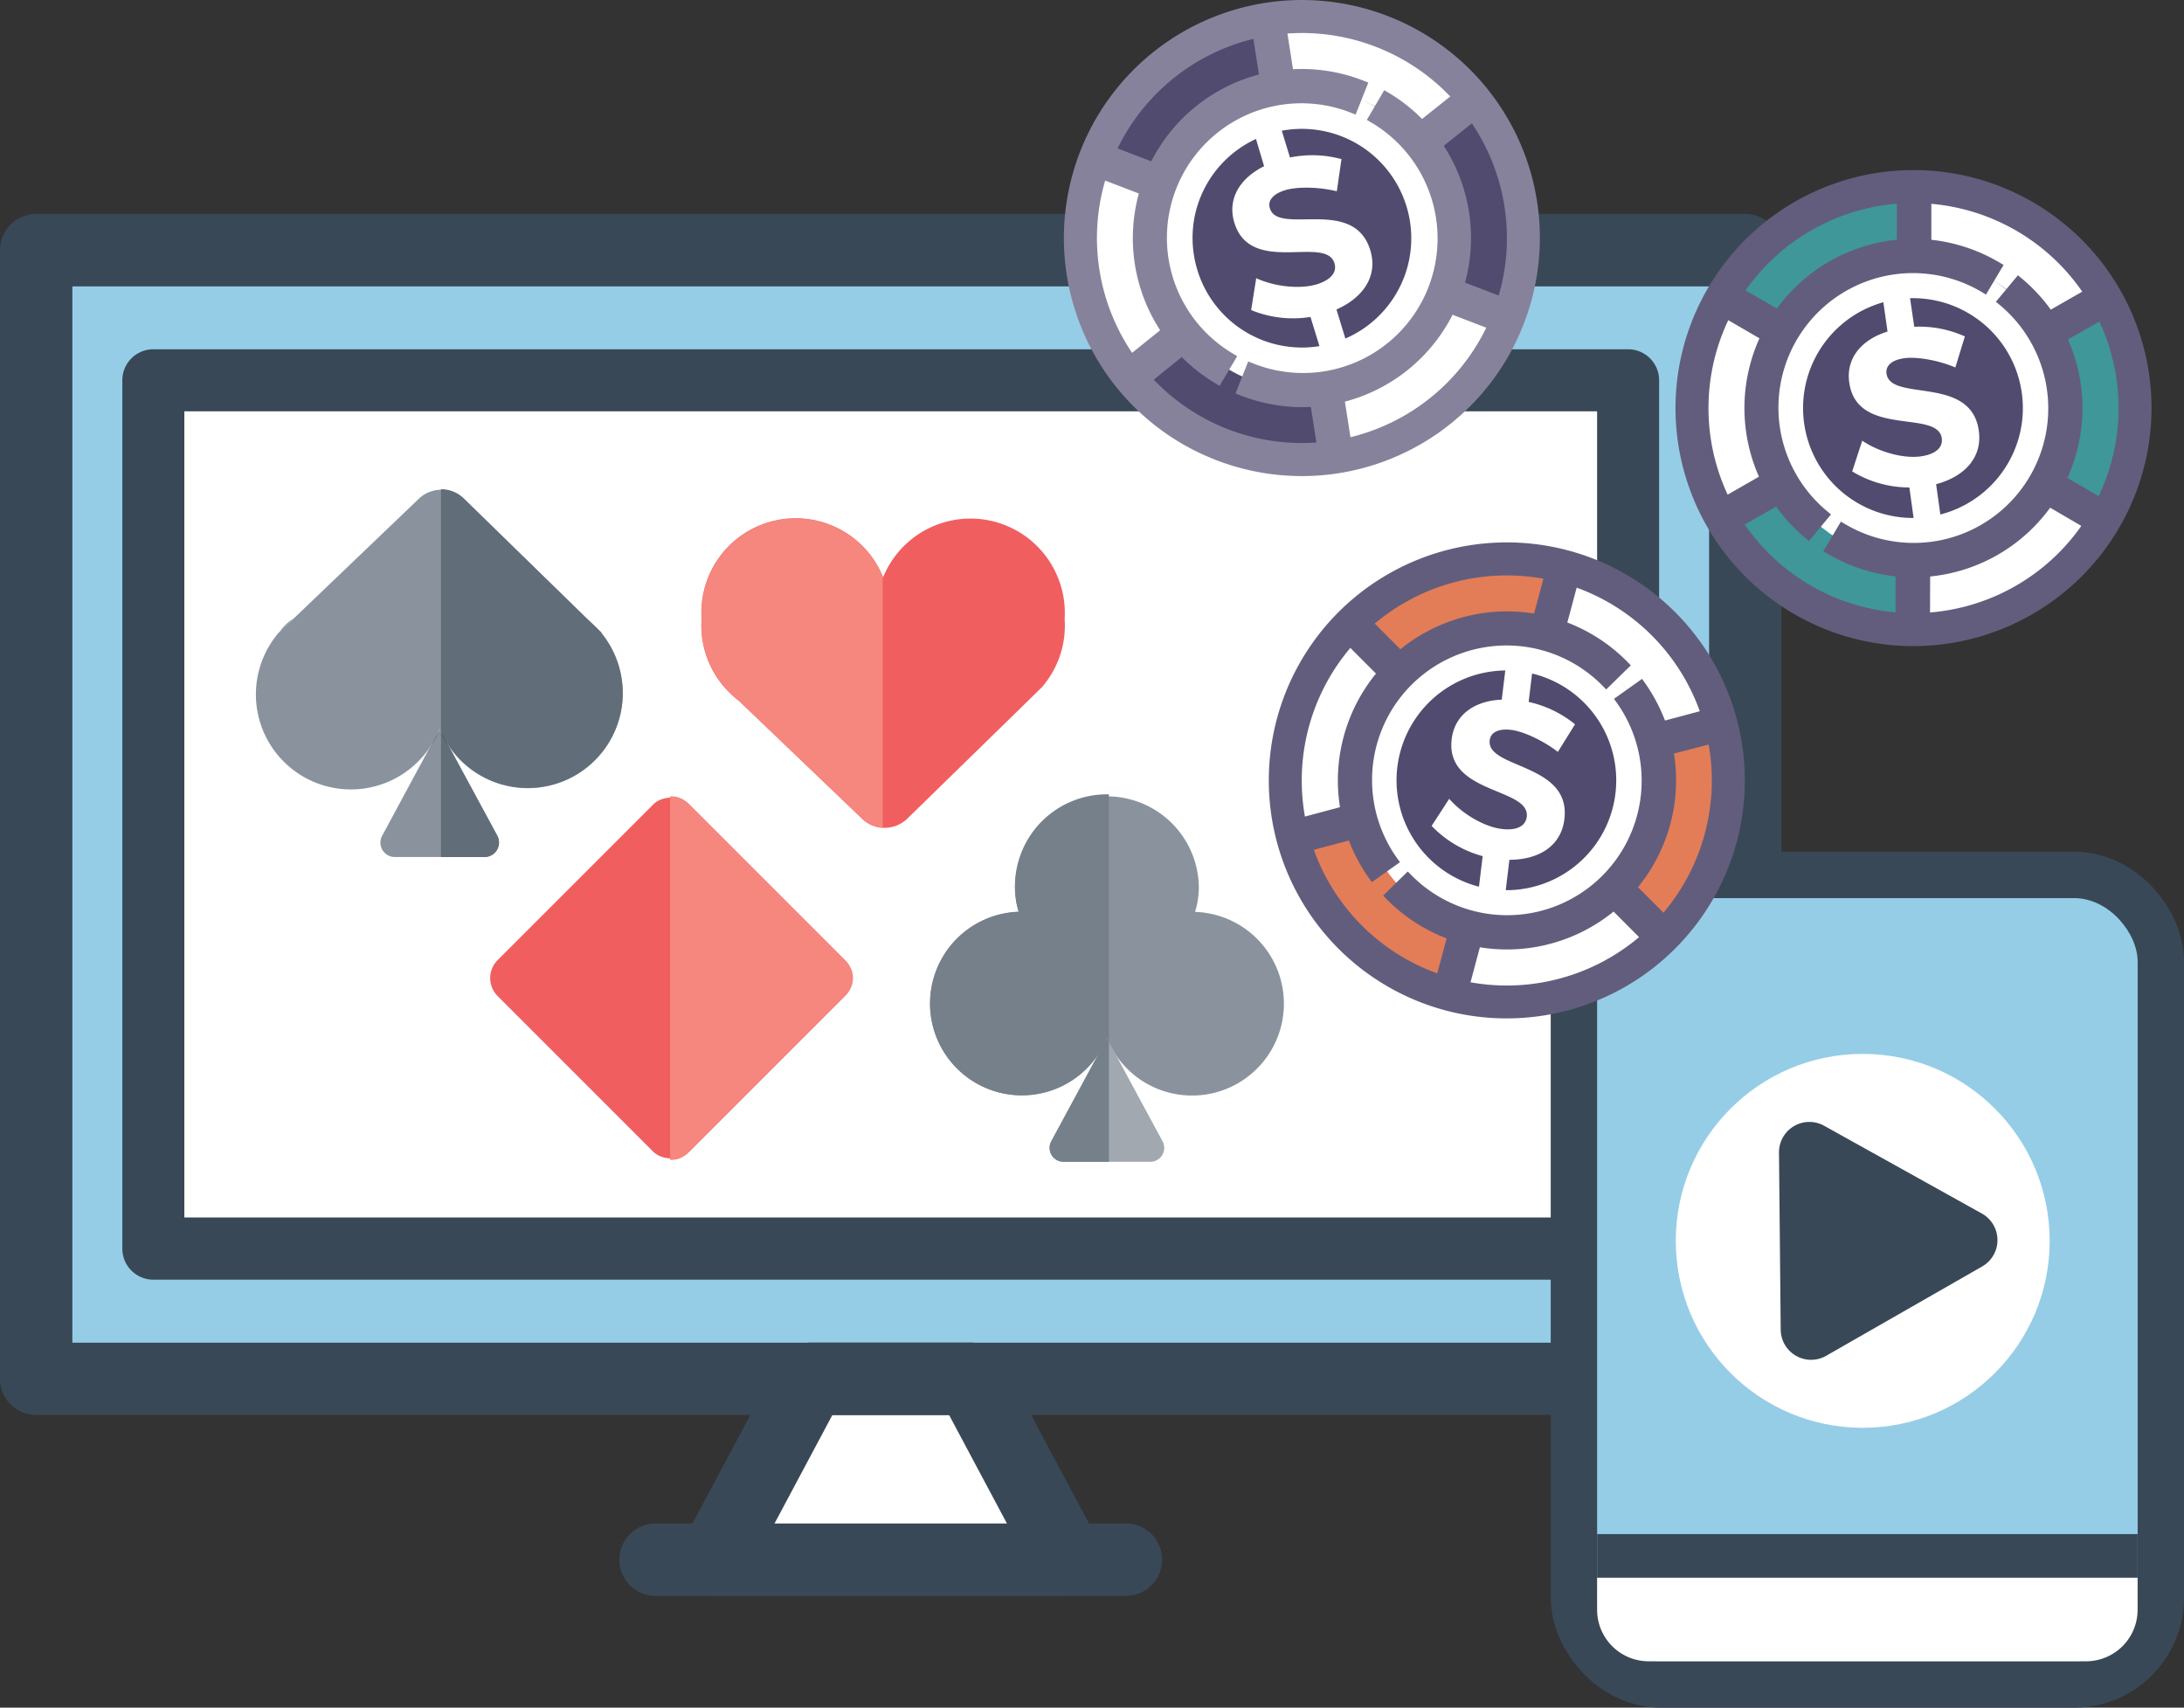 <svg xmlns="http://www.w3.org/2000/svg" width="470.82" height="368.1"><rect width="100%" height="100%" fill="#333333" stroke="none"/><path fill="#fff" d="M172.88 296.41h36.04l20.27 39.79h-76.58l20.27-39.79z"/><path fill="#95cde7" d="M6.25 55.31h370v242.98h-370z"/><path fill="#fff" d="M33.06 79.97h318.05v187.51H33.06z"/><path fill="#384857" d="M376.24 305.01H7.8a7.8 7.8 0 01-7.8-7.8V53.93a7.8 7.8 0 017.8-7.8h368.44a7.8 7.8 0 017.8 7.8v243.28a7.8 7.8 0 01-7.8 7.8zM15.6 289.44h352.84V61.73H15.6z"/><path fill="#384857" d="M230.09 344.01h-76.13a7.81 7.81 0 01-6.89-11.47l20.8-39a7.79 7.79 0 016.88-4.13h34.54a7.79 7.79 0 016.88 4.13l20.8 39a7.81 7.81 0 01-6.88 11.47zm-63.14-15.57h50.14l-12.48-23.4h-25.18z"/><path fill="#384857" d="M242.72 344.01h-101.4a7.8 7.8 0 010-15.6h101.4a7.8 7.8 0 110 15.6zM350.98 275.85H33.06a6.69 6.69 0 01-6.69-6.68V81.98a6.69 6.69 0 016.69-6.69h317.92a6.69 6.69 0 016.69 6.69v187.19a6.69 6.69 0 01-6.69 6.68zM39.74 262.44H344.3V88.66H39.74z"/><rect width="116.53" height="164.51" x="344.3" y="193.6" fill="#384857" stroke="#384857" stroke-miterlimit="10" stroke-width="20" rx="13.71"/><rect width="116.53" height="164.51" x="344.3" y="193.6" fill="#95cde7" rx="13.71"/><path fill="#384857" d="M344.3 330.69h116.52v13.71a13.71 13.71 0 01-13.71 13.71H358a13.71 13.71 0 01-13.7-13.71v-13.71z"/><path fill="#fff" d="M344.3 340.1h116.52v6.9a11.11 11.11 0 01-11.11 11.11h-94.3A11.11 11.11 0 01344.3 347v-6.9z"/><circle cx="401.56" cy="267.48" r="40.3" fill="#fff"/><path fill="#384857" d="M427.31 273l-33.63 19.26a6.55 6.55 0 01-9.8-5.63l-.37-38.19a6.55 6.55 0 019.73-5.77l34 18.92a6.55 6.55 0 01.07 11.41z"/><rect width="58.42" height="58.42" x="121.99" y="186.19" fill="#f15e60" rx="5.49" transform="rotate(-45 142.444 220.958)"/><path fill="#f5877e" d="M182.4 207.23l-34.08-34.08a5.1 5.1 0 00-3.87-1.49v78.36a5.07 5.07 0 003.87-1.49l34.08-34.09a5.11 5.11 0 000-7.21z"/><path fill="#8a939d" d="M200.51 216.35a19.79 19.79 0 0038.12 7.45 19.8 19.8 0 1019-27.23 18.46 18.46 0 00.81-5.53 19.82 19.82 0 00-39.63 0 18.45 18.45 0 00.8 5.53 19.78 19.78 0 00-19.1 19.78z"/><path fill="#a1a8b0" d="M238.61 250.44h-9.35a3 3 0 01-2.64-4.42l12-22.21 12 22.21a3 3 0 01-2.64 4.42z"/><path fill="#75808b" d="M219.6 196.57a18.45 18.45 0 01-.8-5.53 19.82 19.82 0 0119.81-19.81h.44v53.53c-.15-.32-.31-.64-.44-1a19.79 19.79 0 11-19-27.23z"/><path fill="#75808b" d="M226.62 246.03l12-22.21.44.8v25.82h-9.79a3 3 0 01-2.65-4.41z"/><path fill="#37474f" d="M63.25 133.31l-3 2.83a18.59 18.59 0 013-2.83z"/><path fill="#8a939d" d="M104.51 184.74h-19.4a3.1 3.1 0 01-2.72-4.59l10.27-19.06a1.21 1.21 0 01.1-.14l1.92-3.62a1.51 1.51 0 00.1-.17l.1.2 1.83 3.39 10.5 19.4a3.13 3.13 0 01-2.7 4.59z"/><path fill="#37474f" d="M94.88 157.36a20.45 20.45 0 001.83 3.39zm-.2 0l-1.92 3.62a19.31 19.31 0 001.92-3.65z"/><path fill="#8a939d" d="M133.88 153.28a20.47 20.47 0 01-37.17 7.47l-1.83-3.39-.1-.2a1.51 1.51 0 01-.1.17l-1.92 3.62a1.21 1.21 0 00-.1.14 20.48 20.48 0 11-32.63-24.65l.23-.23 3-2.83 27-25.84a7 7 0 019.74 0l26.77 26.11.4.37 1.63 1.56a10.77 10.77 0 01.83 1 20.36 20.36 0 014.25 16.7z"/><path fill="#37474f" d="M129.63 136.37v.13a10.77 10.77 0 00-.83-1z"/><path fill="#616d79" d="M107.21 180.15l-10.5-19.4-1.64-3v27h9.44a3.13 3.13 0 002.7-4.6z"/><path fill="#263238" d="M95.07 157.72v.07a21.75 21.75 0 001.64 3z"/><path fill="#616d79" d="M129.63 136.5a10.77 10.77 0 00-.83-1l-1.63-1.57-.4-.36L100 107.46a7 7 0 00-4.93-2v52.2l1.64 3a20.47 20.47 0 1032.92-24.25z"/><path fill="#263238" d="M129.63 136.37v.13a10.77 10.77 0 00-.83-1z"/><path fill="#f15e60" d="M151.24 133.44a20.26 20.26 0 004.61 14.32 21.4 21.4 0 003.43 3.3l26.59 25.44a7 7 0 009.69 0l26.57-25.93 2.25-2.21a3.33 3.33 0 00.59-.66 20.18 20.18 0 004.54-14.26 20.34 20.34 0 00-39.13-9 20.33 20.33 0 00-38.9 4.22 21 21 0 00-.24 4.78z"/><path fill="#f5877e" d="M151.51 128.71a20.33 20.33 0 0138.79-4.48v54.21a6.9 6.9 0 01-4.4-1.92l-26.59-25.44a21.4 21.4 0 01-3.43-3.3 20.26 20.26 0 01-4.61-14.32 21 21 0 01.24-4.75z"/><path fill="#514b6f" d="M287.7 96.44a45.62 45.62 0 1138-52.11 45.68 45.68 0 01-38 52.11z"/><path fill="#fff" d="M252.99 72.76l-8.62 7a44.43 44.43 0 01-6.86-43.85l10.32 4a33.43 33.43 0 005.13 32.86zM286.29 86.44l1.71 11a44.33 44.33 0 0034.51-27.93l-10.33-4a33.27 33.27 0 01-25.89 20.93zM272.81 6.37l2 12.71c13.1-2.05 25.7 3.86 33.61 14.28l9.21-8a49 49 0 00-26.56-18.09 44 44 0 00-18.26-.9z"/><path fill="#87829c" d="M288.58 102.01a51.31 51.31 0 1142.78-58.57 51.38 51.38 0 01-42.78 58.57zM273.85 7.65a44.19 44.19 0 1050.48 36.85 44.18 44.18 0 00-50.48-36.85z"/><ellipse cx="287.16" cy="55.87" fill="#fff" rx="31.93" ry="32.74" transform="rotate(-8.87 254.543 95.427)"/><path fill="#514b6f" d="M302.67 59.81a23.57 23.57 0 01-45.29-4.86 23.32 23.32 0 011.29-12.13 23.585 23.585 0 0144 17z"/><path fill="#87829c" d="M291.22 94.84l-7.34 1.15-1.29-8.28a36.44 36.44 0 01-15.32-2.53l-.92-.36 2.74-6.91.92.37a29 29 0 0025.5-51.93l-.85-.51 3.75-6.4.85.5a36.79 36.79 0 017.31 5.7l6.52-5.2 4.66 5.78-6.51 5.22a36.55 36.55 0 014.59 29.48l7.81 3-2.68 6.93-7.82-3a36.45 36.45 0 01-23.21 18.73zm-28.3-11.67l-.84-.5a36.94 36.94 0 01-7.32-5.7l-6.51 5.25-4.67-5.78 6.52-5.25a36.43 36.43 0 01-4.59-29.48l-7.82-3 2.68-6.93 7.82 3a36.49 36.49 0 0123.21-18.72l-1.29-8.28 7.34-1.14 1.29 8.28a36.51 36.51 0 0115.33 2.52l.91.36-2.74 6.9-.91-.36a29 29 0 00-25.46 51.93l.84.51z"/><path fill="#fff" d="M273.75 44.89c-.54-1.76.86-3.15 3.32-3.9s7.07-.75 11.12.24l1-6.93a23.93 23.93 0 00-11.1-.35l-2-6.54-5.58 1.7 2 6.72c-5.37 2.66-7.93 7.2-6.42 12.15 3.52 11.5 19.72 2.64 21.59 8.76.61 2-.86 3.65-3.87 4.57-3.43 1-8.74.6-13-1.34l-1.09 6.87a23.73 23.73 0 0012.79 1.48l2.15 7 5.56-1.71-2.11-6.9c5.71-2.51 9-7.17 7.29-12.77-3.55-11.7-19.82-3.07-21.65-9.05z"/><path fill="#e27d58" d="M313.02 212.3a45.63 45.63 0 1155.9-32.21 45.68 45.68 0 01-55.9 32.21z"/><path fill="#fff" d="M290.88 176.62l-10.7 2.82a44.39 44.39 0 0111.52-42.82l7.82 7.85a33.33 33.33 0 00-8.64 32.11zM315.78 202.58l-2.88 10.71a44.34 44.34 0 0042.85-11.43l-7.82-7.85a33.25 33.25 0 01-32.15 8.57zM335.92 123.97l-3.35 12.47c12.82 3.45 22 14 24.95 26.7l11.64-3.53a49 49 0 00-16.94-27.31 44.07 44.07 0 00-16.3-8.33z"/><path fill="#625d7d" d="M311.51 217.78a51.31 51.31 0 1162.87-36.21 51.36 51.36 0 01-62.87 36.21zm24.81-92.22a44.2 44.2 0 1031.19 54.16 44.2 44.2 0 00-31.16-54.16z"/><ellipse cx="331.36" cy="172.8" fill="#fff" rx="32.74" ry="31.93" transform="rotate(-74.94 325.141 174.752)"/><path fill="#514b6f" d="M341.51 184.93a23.68 23.68 0 116.1-10.57 23.57 23.57 0 01-6.1 10.57z"/><path fill="#625d7d" d="M316.86 212.31l-7.17-1.93 2.17-8.09a36.47 36.47 0 01-13-8.53l-.69-.7 5.31-5.2.69.7a29 29 0 0044.34-37.12l-.57-.8 6.05-4.3.57.8a36.88 36.88 0 014.37 8.18l8.09-2.16 1.91 7.18-8.06 2.1a36.46 36.46 0 01-7.76 28.8l5.92 5.93-5.26 5.27-5.92-5.94a36.45 36.45 0 01-28.82 7.7zm-21.13-22.15l-.57-.8a36.88 36.88 0 01-4.37-8.18l-8.09 2.15-1.92-7.17 8.09-2.16a36.46 36.46 0 017.76-28.8l-5.92-5.93 5.26-5.25 5.92 5.94a36.45 36.45 0 0128.82-7.7l2.17-8.09 7.17 1.93-2.17 8.09a36.47 36.47 0 0113 8.53l.69.7-5.31 5.2-.69-.7a29 29 0 00-44.34 37.14l.57.8z"/><path fill="#fff" d="M321.15 159.57c.23-1.83 2.07-2.54 4.62-2.23s6.76 2.19 10.07 4.74l3.7-5.95a24 24 0 00-10-4.82l.82-6.79-5.77-.7-.85 7c-6 .25-10.17 3.35-10.79 8.5-1.45 11.93 16.95 10.4 16.18 16.76-.26 2.07-2.27 3-5.4 2.61-3.56-.43-8.23-3-11.32-6.49l-3.78 5.83a23.76 23.76 0 0011 6.52l-.88 7.26 5.78.7.86-7.17c6.25 0 11.14-2.9 11.85-8.72 1.53-12.18-16.84-10.85-16.09-17.05z"/><path fill="#3f979a" d="M412.36 133.59a45.62 45.62 0 1145.77-45.47 45.67 45.67 0 01-45.77 45.47z"/><path fill="#fff" d="M381.8 104.79l-9.6 5.51a44.38 44.38 0 01.15-44.34l9.57 5.57a33.43 33.43 0 00-.12 33.26zM412.51 123.49v11.09a44.33 44.33 0 0038.48-22l-9.57-5.58a33.22 33.22 0 01-28.91 16.49zM411.83 42.34v12.87c13.27 0 24.82 7.87 31 19.41l10.34-6.4a49 49 0 00-23.37-22.05 44.1 44.1 0 00-17.97-3.83z"/><path fill="#625d7d" d="M412.34 139.28a51.31 51.31 0 1151.48-51.14 51.38 51.38 0 01-51.48 51.14zm.32-95.51a44.2 44.2 0 1044.05 44.35 44.21 44.21 0 00-44.05-44.35z"/><ellipse cx="419" cy="92.53" fill="#fff" rx="32.74" ry="31.93" transform="rotate(-89.81 413.446 93.516)"/><path fill="#514b6f" d="M432.9 99.82a23.69 23.69 0 113.18-11.77 23.58 23.58 0 01-3.18 11.77z"/><path fill="#625d7d" d="M416.07 132.62h-7.43v-8.37a36.58 36.58 0 01-14.73-4.92l-.85-.5 3.8-6.39.84.5a29 29 0 0033.33-47.26l-.76-.64 4.75-5.7.76.63a36.48 36.48 0 016.32 6.78l7.27-4.16 3.69 6.45-7.26 4.15a36.54 36.54 0 01-.11 29.84l7.24 4.21-3.74 6.42-7.22-4.22a36.45 36.45 0 01-25.87 14.83zm-26.1-16l-.76-.63a36.48 36.48 0 01-6.32-6.78l-7.27 4.16-3.69-6.45 7.26-4.16a36.52 36.52 0 01.11-29.83l-7.24-4.21 3.74-6.42 7.25 4.22a36.46 36.46 0 0125.87-14.84v-8.37h7.43v8.38a36.58 36.58 0 0114.73 4.92l.85.5-3.8 6.39-.84-.51a29 29 0 00-33.33 47.27l.76.63z"/><path fill="#fff" d="M406.69 80.54c-.25-1.83 1.35-3 3.89-3.33s7.1.37 10.95 2l2.05-6.69a23.92 23.92 0 00-10.91-2.08l-1-6.77-5.76.8 1 7c-5.72 1.78-9 5.86-8.25 11 1.67 11.91 19.05 5.71 19.94 12 .29 2.06-1.42 3.47-4.54 3.91-3.55.49-8.73-.79-12.61-3.38l-2.16 6.62a23.71 23.71 0 0012.33 3.46l1 7.25 5.76-.81-1-7.15c6-1.58 10-5.66 9.21-11.46-1.61-12.14-19.03-6.18-19.9-12.37z"/></svg>